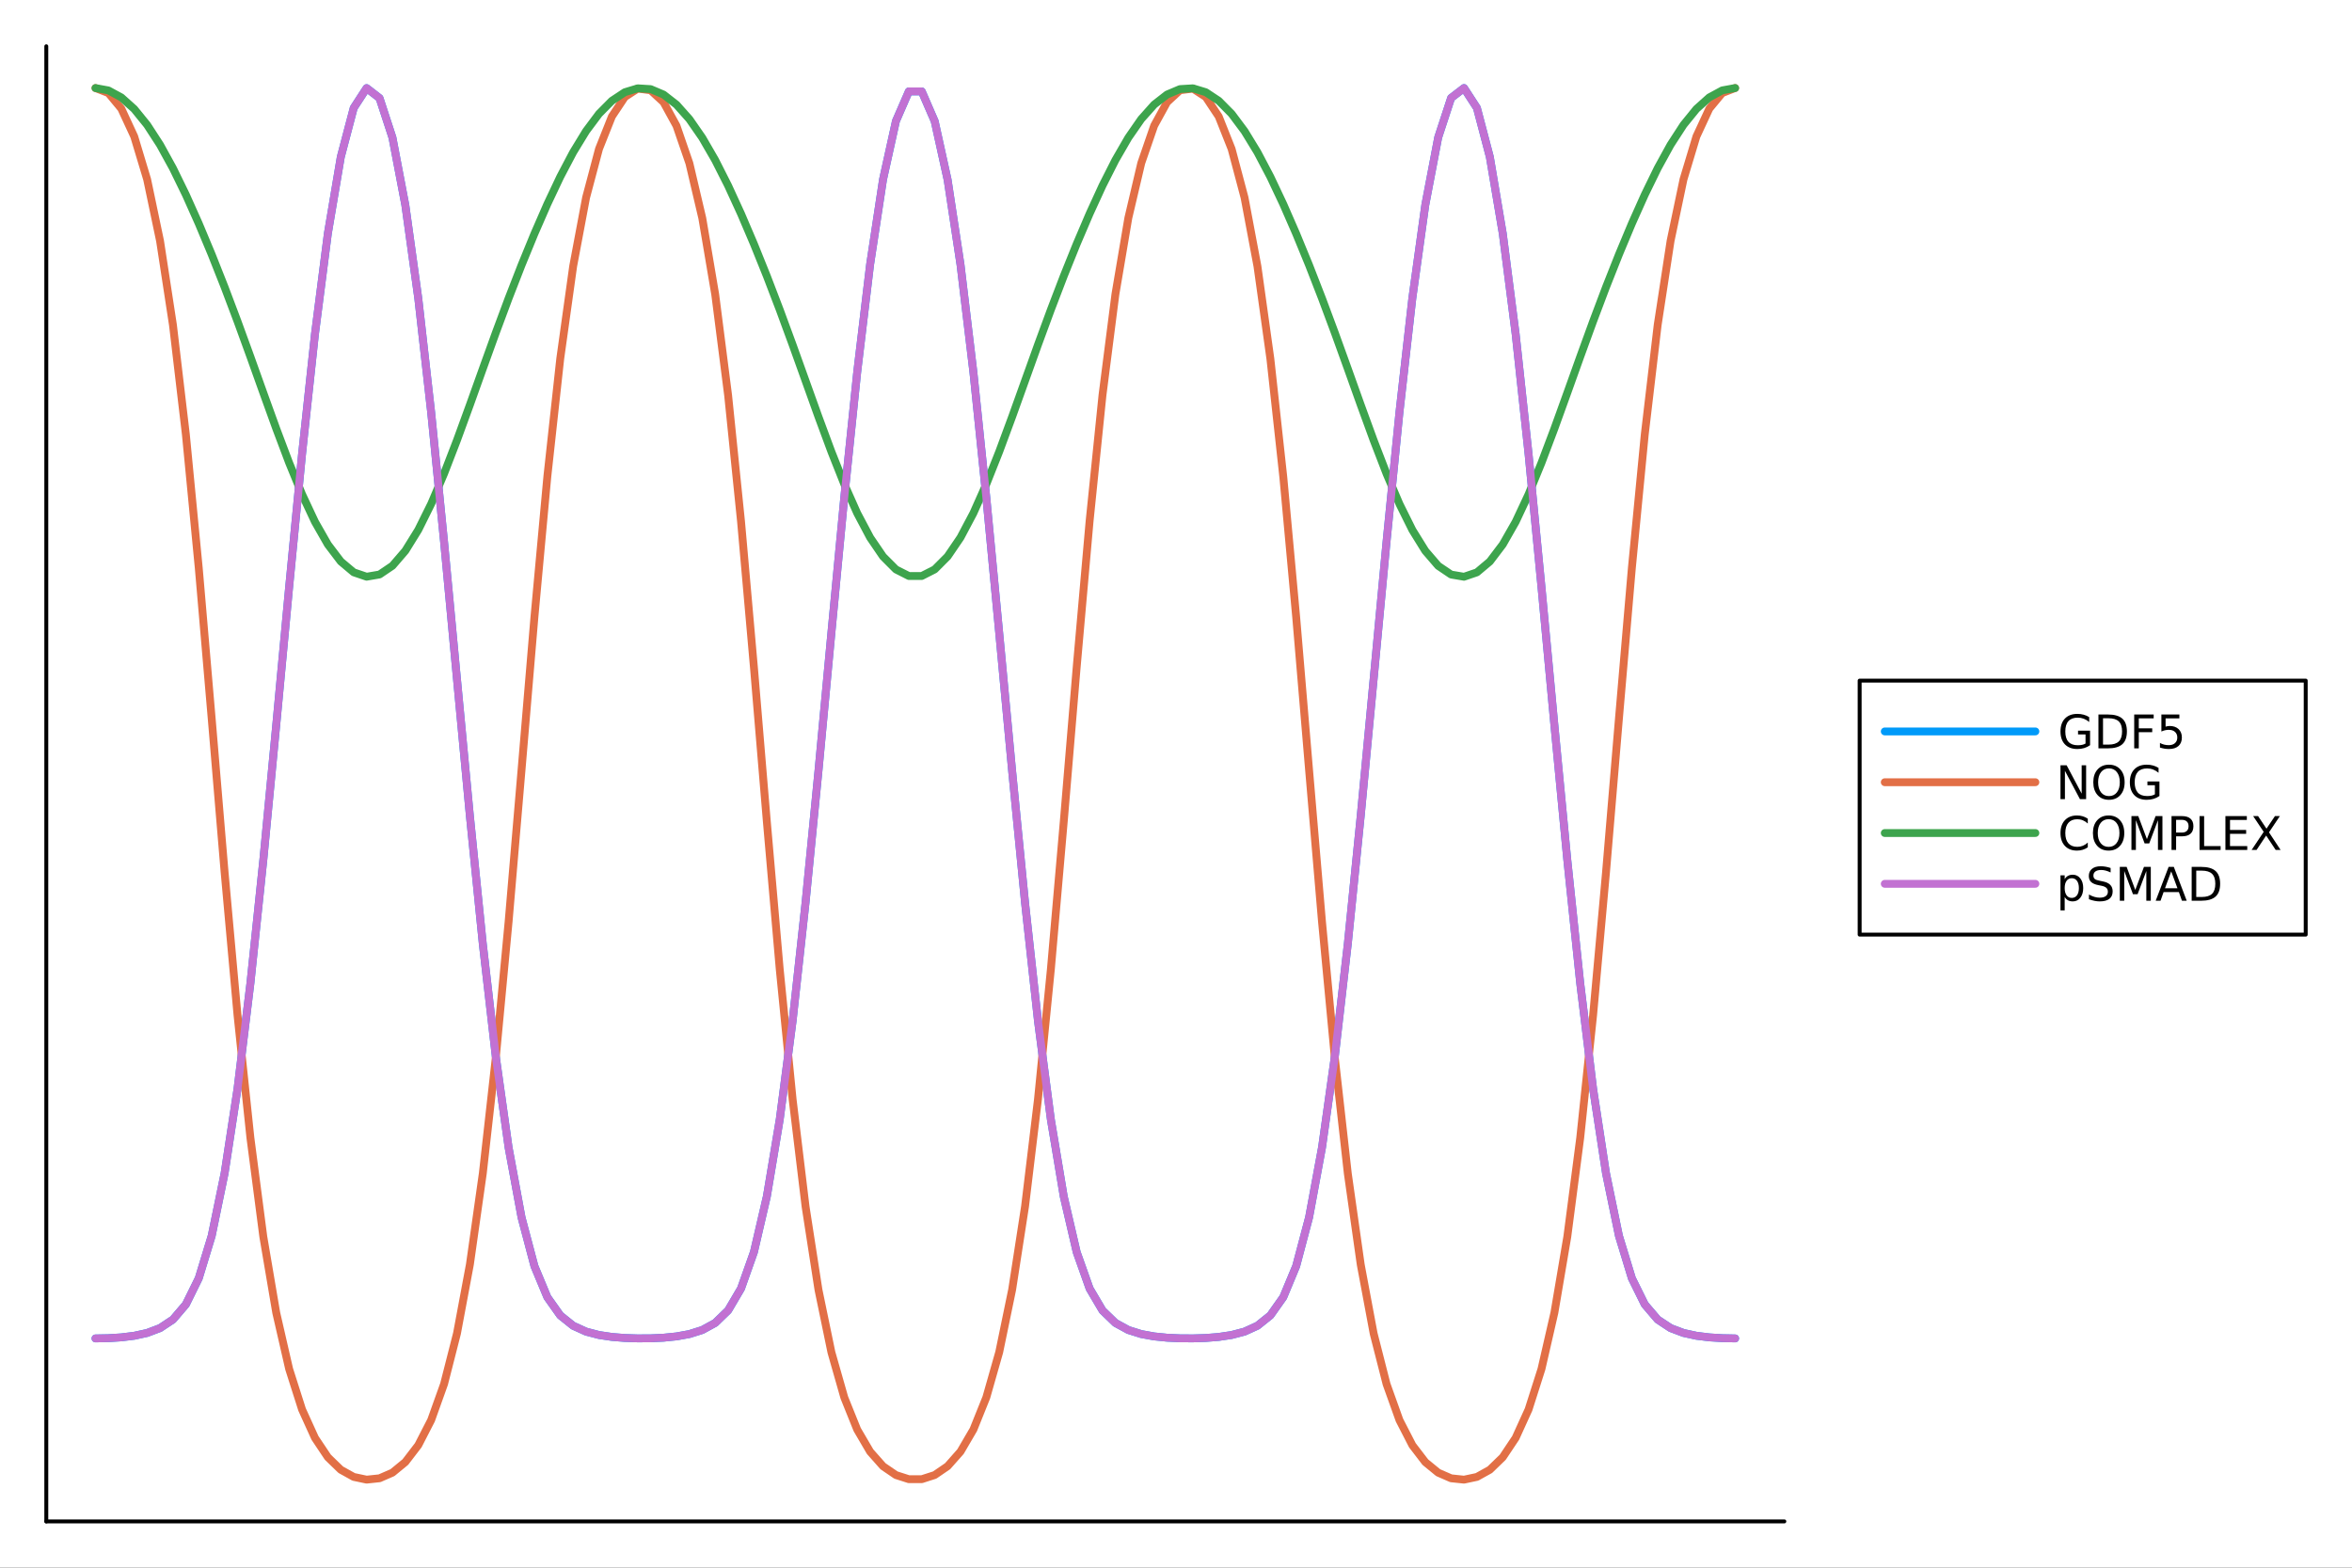 <?xml version="1.0" encoding="utf-8"?>
<svg xmlns="http://www.w3.org/2000/svg" xmlns:xlink="http://www.w3.org/1999/xlink" width="600" height="400" viewBox="0 0 2400 1600">
<rect x="0" y="0" width="2400" height="1600" fill="#333333" stroke="none"/>
<defs>
  <clipPath id="clip790">
    <rect x="0" y="0" width="2400" height="1600"/>
  </clipPath>
</defs>
<path clip-path="url(#clip790)" d="M0 1600 L2400 1600 L2400 0 L0 0  Z" fill="#ffffff" fill-rule="evenodd" fill-opacity="1"/>
<defs>
  <clipPath id="clip791">
    <rect x="480" y="0" width="1681" height="1600"/>
  </clipPath>
</defs>
<path clip-path="url(#clip790)" d="M47.244 1552.76 L1820.75 1552.76 L1820.75 47.244 L47.244 47.244  Z" fill="#ffffff" fill-rule="evenodd" fill-opacity="1"/>
<defs>
  <clipPath id="clip792">
    <rect x="47" y="47" width="1775" height="1507"/>
  </clipPath>
</defs>
<polyline clip-path="url(#clip790)" style="stroke:#000000; stroke-linecap:round; stroke-linejoin:round; stroke-width:4; stroke-opacity:1; fill:none" points="47.244,1552.76 1820.75,1552.76 "/>
<polyline clip-path="url(#clip790)" style="stroke:#000000; stroke-linecap:round; stroke-linejoin:round; stroke-width:4; stroke-opacity:1; fill:none" points="47.244,1552.76 47.244,47.244 "/>
<polyline clip-path="url(#clip792)" style="stroke:#009af9; stroke-linecap:round; stroke-linejoin:round; stroke-width:8; stroke-opacity:1; fill:none" points="97.438,1366.01 110.612,1365.76 123.786,1364.93 136.96,1363.3 150.134,1360.43 163.308,1355.45 176.483,1346.73 189.657,1331.3 202.831,1304.57 216.005,1261.32 229.179,1197.48 242.353,1111.27 255.528,1003.43 268.702,877.582 281.876,740.08 295.05,599.101 308.224,463.349 321.398,340.851 334.572,238.19 347.747,160.226 360.921,110.187 374.095,89.918 387.269,100.111 400.443,140.421 413.617,209.409 426.792,304.334 439.966,420.9 453.14,553.085 466.314,693.283 479.488,832.898 492.662,963.427 505.836,1077.79 519.011,1171.39 532.185,1242.56 545.359,1292.3 558.533,1323.95 571.707,1342.55 584.881,1353.08 598.056,1359.07 611.23,1362.52 624.404,1364.49 637.578,1365.55 650.752,1365.98 663.926,1365.9 677.101,1365.28 690.275,1363.95 703.449,1361.56 716.623,1357.42 729.797,1350.19 742.971,1337.42 756.145,1315.03 769.32,1277.81 782.494,1221.13 795.668,1142.4 808.842,1041.49 822.016,921.037 835.19,786.564 848.365,645.771 861.539,507.336 874.713,379.622 887.887,269.743 901.061,183.136 914.235,123.548 927.409,93.252 940.584,93.305 953.758,123.704 966.932,183.39 980.106,270.084 993.28,380.034 1006.45,507.798 1019.63,646.255 1032.8,787.039 1045.98,921.476 1059.15,1041.86 1072.33,1142.71 1085.5,1221.36 1098.67,1277.96 1111.85,1315.13 1125.02,1337.47 1138.2,1350.22 1151.37,1357.43 1164.54,1361.57 1177.72,1363.95 1190.89,1365.28 1204.07,1365.9 1217.24,1365.98 1230.42,1365.55 1243.59,1364.49 1256.76,1362.51 1269.94,1359.06 1283.11,1353.06 1296.29,1342.51 1309.46,1323.89 1322.63,1292.2 1335.81,1242.42 1348.98,1171.2 1362.16,1077.54 1375.33,963.137 1388.5,832.576 1401.68,692.948 1414.85,552.755 1428.03,420.593 1441.2,304.064 1454.38,209.185 1467.55,140.25 1480.72,99.993 1493.9,89.853 1507.07,110.173 1520.25,160.258 1533.42,238.263 1546.59,340.958 1559.77,463.48 1572.94,599.246 1586.12,740.229 1599.29,877.723 1612.47,1003.55 1625.64,1111.37 1638.81,1197.56 1651.99,1261.37 1665.16,1304.61 1678.34,1331.31 1691.51,1346.74 1704.68,1355.45 1717.86,1360.43 1731.03,1363.3 1744.21,1364.93 1757.38,1365.75 1770.56,1366.01 "/>
<polyline clip-path="url(#clip792)" style="stroke:#e26f46; stroke-linecap:round; stroke-linejoin:round; stroke-width:8; stroke-opacity:1; fill:none" points="97.438,89.86 110.612,94.975 123.786,110.891 136.96,139.317 150.134,183.064 163.308,245.855 176.483,331.708 189.657,443.425 202.831,579.882 216.005,733.332 229.179,890.158 242.353,1036.08 255.528,1161.36 268.702,1262.3 281.876,1339.81 295.05,1397.21 308.224,1438.54 321.398,1467.54 334.572,1487.28 347.747,1500.04 360.921,1507.35 374.095,1510.14 387.269,1508.75 400.443,1503.01 413.617,1492.2 426.792,1474.99 439.966,1449.36 453.14,1412.5 466.314,1360.87 479.488,1290.47 492.662,1197.56 505.836,1080.22 519.011,940.364 532.185,785.719 545.359,629.476 558.533,486.17 571.707,365.838 584.881,271.592 598.056,201.58 611.23,151.963 624.404,118.818 637.578,98.997 650.752,90.417 663.926,92.129 677.101,104.325 690.275,128.338 703.449,166.621 716.623,222.636 729.797,300.413 742.971,403.404 756.145,532.141 769.32,681.244 782.494,838.631 795.668,989.551 808.842,1122.39 822.016,1231.49 835.19,1316.48 848.365,1380.13 861.539,1426.35 874.713,1459.07 887.887,1481.6 901.061,1496.47 914.235,1505.46 927.409,1509.69 940.584,1509.68 953.758,1505.44 966.932,1496.43 980.106,1481.54 993.28,1458.98 1006.45,1426.22 1019.63,1379.94 1032.8,1316.23 1045.98,1231.16 1059.15,1121.97 1072.33,989.064 1085.5,838.101 1098.67,680.719 1111.85,531.67 1125.02,403.017 1138.2,300.116 1151.37,222.42 1164.54,166.471 1177.72,128.24 1190.89,104.269 1204.07,92.106 1217.24,90.423 1230.42,99.031 1243.59,118.883 1256.76,152.063 1269.94,201.725 1283.11,271.789 1296.29,366.095 1309.46,486.487 1322.63,629.837 1335.81,786.094 1348.98,940.718 1362.16,1080.53 1375.33,1197.81 1388.5,1290.66 1401.68,1361.02 1414.85,1412.61 1428.03,1449.43 1441.2,1475.04 1454.38,1492.24 1467.55,1503.03 1480.72,1508.77 1493.9,1510.15 1507.07,1507.35 1520.25,1500.03 1533.42,1487.27 1546.59,1467.52 1559.77,1438.51 1572.94,1397.16 1586.12,1339.74 1599.29,1262.21 1612.47,1161.25 1625.64,1035.94 1638.81,890.001 1651.99,733.174 1665.16,579.737 1678.34,443.306 1691.51,331.618 1704.68,245.792 1717.86,183.022 1731.03,139.291 1744.21,110.876 1757.38,94.966 1770.56,89.853 "/>
<polyline clip-path="url(#clip792)" style="stroke:#3da44d; stroke-linecap:round; stroke-linejoin:round; stroke-width:8; stroke-opacity:1; fill:none" points="97.438,89.885 110.612,92.282 123.786,99.436 136.96,111.234 150.134,127.462 163.308,147.788 176.483,171.742 189.657,198.748 202.831,228.221 216.005,259.722 229.179,293.015 242.353,327.929 255.528,364.126 268.702,400.954 281.876,437.435 295.05,472.365 308.224,504.475 321.398,532.583 334.572,555.696 347.747,573.05 360.921,584.12 374.095,588.592 387.269,586.344 400.443,577.437 413.617,562.119 426.792,540.843 439.966,514.293 453.14,483.386 466.314,449.252 479.488,413.146 492.662,376.31 505.836,339.814 519.011,304.423 532.185,270.569 545.359,238.456 558.533,208.272 571.707,180.387 584.881,155.353 598.056,133.765 611.23,116.134 624.404,102.837 637.578,94.124 650.752,90.141 663.926,90.948 677.101,96.532 690.275,106.807 703.449,121.596 716.623,140.607 729.797,163.417 742.971,189.478 756.145,218.191 769.32,249.054 782.494,281.771 795.668,316.173 808.842,352 822.016,388.713 835.19,425.436 848.365,461.023 861.539,494.209 874.713,523.769 887.887,548.639 901.061,567.978 914.235,581.182 927.409,587.87 940.584,587.858 953.758,581.147 966.932,567.921 980.106,548.562 993.28,523.674 1006.45,494.1 1019.63,460.903 1032.8,425.309 1045.98,388.584 1059.15,351.872 1072.33,316.049 1085.5,281.652 1098.67,248.941 1111.85,218.084 1125.02,189.378 1138.2,163.326 1151.37,140.527 1164.54,121.528 1177.72,106.753 1190.89,96.492 1204.07,90.922 1217.24,90.13 1230.42,94.127 1243.59,102.854 1256.76,116.163 1269.94,133.807 1283.11,155.406 1296.29,180.45 1309.46,208.343 1322.63,238.534 1335.81,270.654 1348.98,304.514 1362.16,339.91 1375.33,376.41 1388.5,413.248 1401.68,449.353 1414.85,483.484 1428.03,514.385 1441.2,540.927 1454.38,562.193 1467.55,577.5 1480.72,586.396 1493.9,588.632 1507.07,584.149 1520.25,573.068 1533.42,555.703 1546.59,532.581 1559.77,504.464 1572.94,472.347 1586.12,437.412 1599.29,400.928 1612.47,364.097 1625.64,327.898 1638.81,292.983 1651.99,259.689 1665.16,228.187 1678.34,198.714 1691.51,171.708 1704.68,147.754 1717.86,127.429 1731.03,111.201 1744.21,99.404 1757.38,92.25 1770.56,89.853 "/>
<polyline clip-path="url(#clip792)" style="stroke:#c271d2; stroke-linecap:round; stroke-linejoin:round; stroke-width:8; stroke-opacity:1; fill:none" points="97.438,1366.01 110.612,1365.76 123.786,1364.93 136.96,1363.3 150.134,1360.43 163.308,1355.45 176.483,1346.73 189.657,1331.3 202.831,1304.57 216.005,1261.31 229.179,1197.48 242.353,1111.27 255.528,1003.43 268.702,877.581 281.876,740.079 295.05,599.1 308.224,463.348 321.398,340.851 334.572,238.19 347.747,160.226 360.921,110.188 374.095,89.918 387.269,100.111 400.443,140.422 413.617,209.41 426.792,304.335 439.966,420.901 453.14,553.086 466.314,693.284 479.488,832.899 492.662,963.428 505.836,1077.79 519.011,1171.39 532.185,1242.56 545.359,1292.3 558.533,1323.95 571.707,1342.55 584.881,1353.08 598.056,1359.07 611.23,1362.52 624.404,1364.49 637.578,1365.55 650.752,1365.98 663.926,1365.9 677.101,1365.28 690.275,1363.95 703.449,1361.56 716.623,1357.42 729.797,1350.19 742.971,1337.42 756.145,1315.03 769.32,1277.81 782.494,1221.13 795.668,1142.4 808.842,1041.48 822.016,921.036 835.19,786.562 848.365,645.77 861.539,507.335 874.713,379.621 887.887,269.742 901.061,183.136 914.235,123.548 927.409,93.252 940.584,93.305 953.758,123.704 966.932,183.391 980.106,270.085 993.28,380.035 1006.45,507.799 1019.63,646.256 1032.8,787.041 1045.98,921.477 1059.15,1041.87 1072.33,1142.71 1085.5,1221.36 1098.67,1277.96 1111.85,1315.13 1125.02,1337.47 1138.2,1350.22 1151.37,1357.43 1164.54,1361.57 1177.72,1363.95 1190.89,1365.28 1204.07,1365.9 1217.24,1365.98 1230.42,1365.55 1243.59,1364.49 1256.76,1362.51 1269.94,1359.06 1283.11,1353.06 1296.29,1342.51 1309.46,1323.89 1322.63,1292.2 1335.81,1242.42 1348.98,1171.2 1362.16,1077.54 1375.33,963.136 1388.5,832.575 1401.68,692.947 1414.85,552.755 1428.03,420.592 1441.2,304.064 1454.38,209.185 1467.55,140.249 1480.72,99.993 1493.9,89.853 1507.07,110.173 1520.25,160.259 1533.42,238.264 1546.59,340.959 1559.77,463.48 1572.94,599.247 1586.12,740.229 1599.29,877.723 1612.47,1003.55 1625.64,1111.37 1638.81,1197.56 1651.99,1261.37 1665.16,1304.61 1678.34,1331.31 1691.51,1346.74 1704.68,1355.45 1717.86,1360.43 1731.03,1363.3 1744.21,1364.93 1757.38,1365.75 1770.56,1366.01 "/>
<path clip-path="url(#clip790)" d="M1897.6 953.864 L2352.76 953.864 L2352.76 694.664 L1897.6 694.664  Z" fill="#ffffff" fill-rule="evenodd" fill-opacity="1"/>
<polyline clip-path="url(#clip790)" style="stroke:#000000; stroke-linecap:round; stroke-linejoin:round; stroke-width:4; stroke-opacity:1; fill:none" points="1897.6,953.864 2352.76,953.864 2352.76,694.664 1897.6,694.664 1897.6,953.864 "/>
<polyline clip-path="url(#clip790)" style="stroke:#009af9; stroke-linecap:round; stroke-linejoin:round; stroke-width:8; stroke-opacity:1; fill:none" points="1923.22,746.504 2076.92,746.504 "/>
<path clip-path="url(#clip790)" d="M2128.09 758.853 L2128.09 749.571 L2120.45 749.571 L2120.45 745.728 L2132.72 745.728 L2132.72 760.566 Q2130.01 762.487 2126.75 763.483 Q2123.48 764.455 2119.78 764.455 Q2111.68 764.455 2107.09 759.733 Q2102.53 754.987 2102.53 746.538 Q2102.53 738.066 2107.09 733.344 Q2111.68 728.599 2119.78 728.599 Q2123.16 728.599 2126.19 729.432 Q2129.25 730.265 2131.82 731.886 L2131.82 736.863 Q2129.22 734.664 2126.31 733.552 Q2123.39 732.441 2120.17 732.441 Q2113.83 732.441 2110.64 735.983 Q2107.46 739.525 2107.46 746.538 Q2107.46 753.529 2110.64 757.071 Q2113.83 760.612 2120.17 760.612 Q2122.65 760.612 2124.59 760.196 Q2126.54 759.756 2128.09 758.853 Z" fill="#000000" fill-rule="nonzero" fill-opacity="1" /><path clip-path="url(#clip790)" d="M2145.94 733.066 L2145.94 759.941 L2151.58 759.941 Q2158.74 759.941 2162.05 756.7 Q2165.38 753.46 2165.38 746.469 Q2165.38 739.525 2162.05 736.307 Q2158.74 733.066 2151.58 733.066 L2145.94 733.066 M2141.26 729.224 L2150.87 729.224 Q2160.91 729.224 2165.61 733.414 Q2170.31 737.58 2170.31 746.469 Q2170.31 755.404 2165.59 759.594 Q2160.87 763.784 2150.87 763.784 L2141.26 763.784 L2141.26 729.224 Z" fill="#000000" fill-rule="nonzero" fill-opacity="1" /><path clip-path="url(#clip790)" d="M2177.76 729.224 L2197.63 729.224 L2197.63 733.159 L2182.44 733.159 L2182.44 743.344 L2196.14 743.344 L2196.14 747.279 L2182.44 747.279 L2182.44 763.784 L2177.76 763.784 L2177.76 729.224 Z" fill="#000000" fill-rule="nonzero" fill-opacity="1" /><path clip-path="url(#clip790)" d="M2205.5 729.224 L2223.85 729.224 L2223.85 733.159 L2209.78 733.159 L2209.78 741.631 Q2210.8 741.284 2211.82 741.122 Q2212.83 740.937 2213.85 740.937 Q2219.64 740.937 2223.02 744.108 Q2226.4 747.279 2226.4 752.696 Q2226.4 758.274 2222.93 761.376 Q2219.45 764.455 2213.14 764.455 Q2210.96 764.455 2208.69 764.085 Q2206.45 763.714 2204.04 762.974 L2204.04 758.274 Q2206.12 759.409 2208.34 759.964 Q2210.57 760.52 2213.04 760.52 Q2217.05 760.52 2219.39 758.413 Q2221.72 756.307 2221.72 752.696 Q2221.72 749.085 2219.39 746.978 Q2217.05 744.872 2213.04 744.872 Q2211.17 744.872 2209.29 745.288 Q2207.44 745.705 2205.5 746.585 L2205.5 729.224 Z" fill="#000000" fill-rule="nonzero" fill-opacity="1" /><polyline clip-path="url(#clip790)" style="stroke:#e26f46; stroke-linecap:round; stroke-linejoin:round; stroke-width:8; stroke-opacity:1; fill:none" points="1923.22,798.344 2076.92,798.344 "/>
<path clip-path="url(#clip790)" d="M2102.53 781.064 L2108.83 781.064 L2124.15 809.976 L2124.15 781.064 L2128.69 781.064 L2128.69 815.624 L2122.39 815.624 L2107.07 786.712 L2107.07 815.624 L2102.53 815.624 L2102.53 781.064 Z" fill="#000000" fill-rule="nonzero" fill-opacity="1" /><path clip-path="url(#clip790)" d="M2152.02 784.235 Q2146.93 784.235 2143.92 788.031 Q2140.94 791.828 2140.94 798.378 Q2140.94 804.906 2143.92 808.702 Q2146.93 812.499 2152.02 812.499 Q2157.12 812.499 2160.08 808.702 Q2163.07 804.906 2163.07 798.378 Q2163.07 791.828 2160.08 788.031 Q2157.12 784.235 2152.02 784.235 M2152.02 780.439 Q2159.29 780.439 2163.64 785.323 Q2168 790.184 2168 798.378 Q2168 806.55 2163.64 811.434 Q2159.29 816.295 2152.02 816.295 Q2144.73 816.295 2140.36 811.434 Q2136.01 806.573 2136.01 798.378 Q2136.01 790.184 2140.36 785.323 Q2144.73 780.439 2152.02 780.439 Z" fill="#000000" fill-rule="nonzero" fill-opacity="1" /><path clip-path="url(#clip790)" d="M2198.88 810.693 L2198.88 801.411 L2191.24 801.411 L2191.24 797.568 L2203.51 797.568 L2203.51 812.406 Q2200.8 814.327 2197.53 815.323 Q2194.27 816.295 2190.57 816.295 Q2182.46 816.295 2177.88 811.573 Q2173.32 806.827 2173.32 798.378 Q2173.32 789.906 2177.88 785.184 Q2182.46 780.439 2190.57 780.439 Q2193.95 780.439 2196.98 781.272 Q2200.03 782.105 2202.6 783.726 L2202.6 788.703 Q2200.01 786.504 2197.09 785.392 Q2194.18 784.281 2190.96 784.281 Q2184.62 784.281 2181.42 787.823 Q2178.25 791.365 2178.25 798.378 Q2178.25 805.369 2181.42 808.911 Q2184.62 812.452 2190.96 812.452 Q2193.44 812.452 2195.38 812.036 Q2197.32 811.596 2198.88 810.693 Z" fill="#000000" fill-rule="nonzero" fill-opacity="1" /><polyline clip-path="url(#clip790)" style="stroke:#3da44d; stroke-linecap:round; stroke-linejoin:round; stroke-width:8; stroke-opacity:1; fill:none" points="1923.22,850.184 2076.92,850.184 "/>
<path clip-path="url(#clip790)" d="M2130.4 835.566 L2130.4 840.496 Q2128.04 838.297 2125.36 837.209 Q2122.7 836.121 2119.69 836.121 Q2113.76 836.121 2110.61 839.756 Q2107.46 843.367 2107.46 850.218 Q2107.46 857.047 2110.61 860.681 Q2113.76 864.292 2119.69 864.292 Q2122.7 864.292 2125.36 863.204 Q2128.04 862.117 2130.4 859.917 L2130.4 864.802 Q2127.95 866.468 2125.2 867.302 Q2122.46 868.135 2119.41 868.135 Q2111.56 868.135 2107.05 863.343 Q2102.53 858.529 2102.53 850.218 Q2102.53 841.885 2107.05 837.094 Q2111.56 832.279 2119.41 832.279 Q2122.51 832.279 2125.24 833.112 Q2128 833.922 2130.4 835.566 Z" fill="#000000" fill-rule="nonzero" fill-opacity="1" /><path clip-path="url(#clip790)" d="M2151.65 836.075 Q2146.56 836.075 2143.55 839.871 Q2140.57 843.668 2140.57 850.218 Q2140.57 856.746 2143.55 860.542 Q2146.56 864.339 2151.65 864.339 Q2156.75 864.339 2159.71 860.542 Q2162.7 856.746 2162.7 850.218 Q2162.7 843.668 2159.71 839.871 Q2156.75 836.075 2151.65 836.075 M2151.65 832.279 Q2158.92 832.279 2163.27 837.163 Q2167.63 842.024 2167.63 850.218 Q2167.63 858.39 2163.27 863.274 Q2158.92 868.135 2151.65 868.135 Q2144.36 868.135 2139.99 863.274 Q2135.64 858.413 2135.64 850.218 Q2135.64 842.024 2139.99 837.163 Q2144.36 832.279 2151.65 832.279 Z" fill="#000000" fill-rule="nonzero" fill-opacity="1" /><path clip-path="url(#clip790)" d="M2174.94 832.904 L2181.91 832.904 L2190.73 856.422 L2199.59 832.904 L2206.56 832.904 L2206.56 867.464 L2202 867.464 L2202 837.117 L2193.09 860.82 L2188.39 860.82 L2179.48 837.117 L2179.48 867.464 L2174.94 867.464 L2174.94 832.904 Z" fill="#000000" fill-rule="nonzero" fill-opacity="1" /><path clip-path="url(#clip790)" d="M2220.52 836.746 L2220.52 849.732 L2226.4 849.732 Q2229.66 849.732 2231.45 848.043 Q2233.23 846.353 2233.23 843.228 Q2233.23 840.126 2231.45 838.436 Q2229.66 836.746 2226.4 836.746 L2220.52 836.746 M2215.84 832.904 L2226.4 832.904 Q2232.21 832.904 2235.17 835.543 Q2238.16 838.158 2238.16 843.228 Q2238.16 848.343 2235.17 850.959 Q2232.21 853.575 2226.4 853.575 L2220.52 853.575 L2220.52 867.464 L2215.84 867.464 L2215.84 832.904 Z" fill="#000000" fill-rule="nonzero" fill-opacity="1" /><path clip-path="url(#clip790)" d="M2244.43 832.904 L2249.11 832.904 L2249.11 863.529 L2265.94 863.529 L2265.94 867.464 L2244.43 867.464 L2244.43 832.904 Z" fill="#000000" fill-rule="nonzero" fill-opacity="1" /><path clip-path="url(#clip790)" d="M2270.84 832.904 L2292.69 832.904 L2292.69 836.839 L2275.52 836.839 L2275.52 847.07 L2291.98 847.07 L2291.98 851.005 L2275.52 851.005 L2275.52 863.529 L2293.11 863.529 L2293.11 867.464 L2270.84 867.464 L2270.84 832.904 Z" fill="#000000" fill-rule="nonzero" fill-opacity="1" /><path clip-path="url(#clip790)" d="M2299.13 832.904 L2304.15 832.904 L2312.74 845.751 L2321.38 832.904 L2326.4 832.904 L2315.29 849.501 L2327.14 867.464 L2322.12 867.464 L2312.39 852.765 L2302.6 867.464 L2297.56 867.464 L2309.89 849.015 L2299.13 832.904 Z" fill="#000000" fill-rule="nonzero" fill-opacity="1" /><polyline clip-path="url(#clip790)" style="stroke:#c271d2; stroke-linecap:round; stroke-linejoin:round; stroke-width:8; stroke-opacity:1; fill:none" points="1923.22,902.024 2076.92,902.024 "/>
<path clip-path="url(#clip790)" d="M2106.82 915.415 L2106.82 929.165 L2102.53 929.165 L2102.53 893.378 L2106.82 893.378 L2106.82 897.313 Q2108.16 894.998 2110.2 893.887 Q2112.26 892.753 2115.1 892.753 Q2119.83 892.753 2122.77 896.503 Q2125.73 900.253 2125.73 906.364 Q2125.73 912.475 2122.77 916.225 Q2119.83 919.975 2115.1 919.975 Q2112.26 919.975 2110.2 918.864 Q2108.16 917.73 2106.82 915.415 M2121.31 906.364 Q2121.31 901.665 2119.36 899.003 Q2117.44 896.318 2114.06 896.318 Q2110.68 896.318 2108.74 899.003 Q2106.82 901.665 2106.82 906.364 Q2106.82 911.063 2108.74 913.748 Q2110.68 916.41 2114.06 916.41 Q2117.44 916.41 2119.36 913.748 Q2121.31 911.063 2121.31 906.364 Z" fill="#000000" fill-rule="nonzero" fill-opacity="1" /><path clip-path="url(#clip790)" d="M2153.69 885.878 L2153.69 890.438 Q2151.03 889.165 2148.67 888.54 Q2146.31 887.915 2144.11 887.915 Q2140.29 887.915 2138.2 889.396 Q2136.14 890.878 2136.14 893.609 Q2136.14 895.901 2137.51 897.082 Q2138.9 898.239 2142.74 898.957 L2145.57 899.535 Q2150.8 900.531 2153.27 903.054 Q2155.77 905.554 2155.77 909.767 Q2155.77 914.79 2152.39 917.382 Q2149.04 919.975 2142.53 919.975 Q2140.08 919.975 2137.3 919.419 Q2134.55 918.864 2131.58 917.776 L2131.58 912.961 Q2134.43 914.558 2137.16 915.369 Q2139.89 916.179 2142.53 916.179 Q2146.54 916.179 2148.71 914.605 Q2150.89 913.031 2150.89 910.114 Q2150.89 907.568 2149.32 906.133 Q2147.77 904.697 2144.2 903.98 L2141.35 903.424 Q2136.12 902.383 2133.78 900.16 Q2131.45 897.938 2131.45 893.98 Q2131.45 889.396 2134.66 886.758 Q2137.9 884.119 2143.58 884.119 Q2146.01 884.119 2148.53 884.559 Q2151.05 884.998 2153.69 885.878 Z" fill="#000000" fill-rule="nonzero" fill-opacity="1" /><path clip-path="url(#clip790)" d="M2163.07 884.744 L2170.03 884.744 L2178.85 908.262 L2187.72 884.744 L2194.69 884.744 L2194.69 919.304 L2190.13 919.304 L2190.13 888.957 L2181.21 912.66 L2176.51 912.66 L2167.6 888.957 L2167.6 919.304 L2163.07 919.304 L2163.07 884.744 Z" fill="#000000" fill-rule="nonzero" fill-opacity="1" /><path clip-path="url(#clip790)" d="M2215.52 889.35 L2209.18 906.549 L2221.89 906.549 L2215.52 889.35 M2212.88 884.744 L2218.18 884.744 L2231.35 919.304 L2226.49 919.304 L2223.34 910.438 L2207.76 910.438 L2204.62 919.304 L2199.69 919.304 L2212.88 884.744 Z" fill="#000000" fill-rule="nonzero" fill-opacity="1" /><path clip-path="url(#clip790)" d="M2241.07 888.586 L2241.07 915.461 L2246.72 915.461 Q2253.88 915.461 2257.19 912.22 Q2260.52 908.98 2260.52 901.989 Q2260.52 895.045 2257.19 891.827 Q2253.88 888.586 2246.72 888.586 L2241.07 888.586 M2236.4 884.744 L2246.01 884.744 Q2256.05 884.744 2260.75 888.934 Q2265.45 893.1 2265.45 901.989 Q2265.45 910.924 2260.73 915.114 Q2256.01 919.304 2246.01 919.304 L2236.4 919.304 L2236.4 884.744 Z" fill="#000000" fill-rule="nonzero" fill-opacity="1" /></svg>
